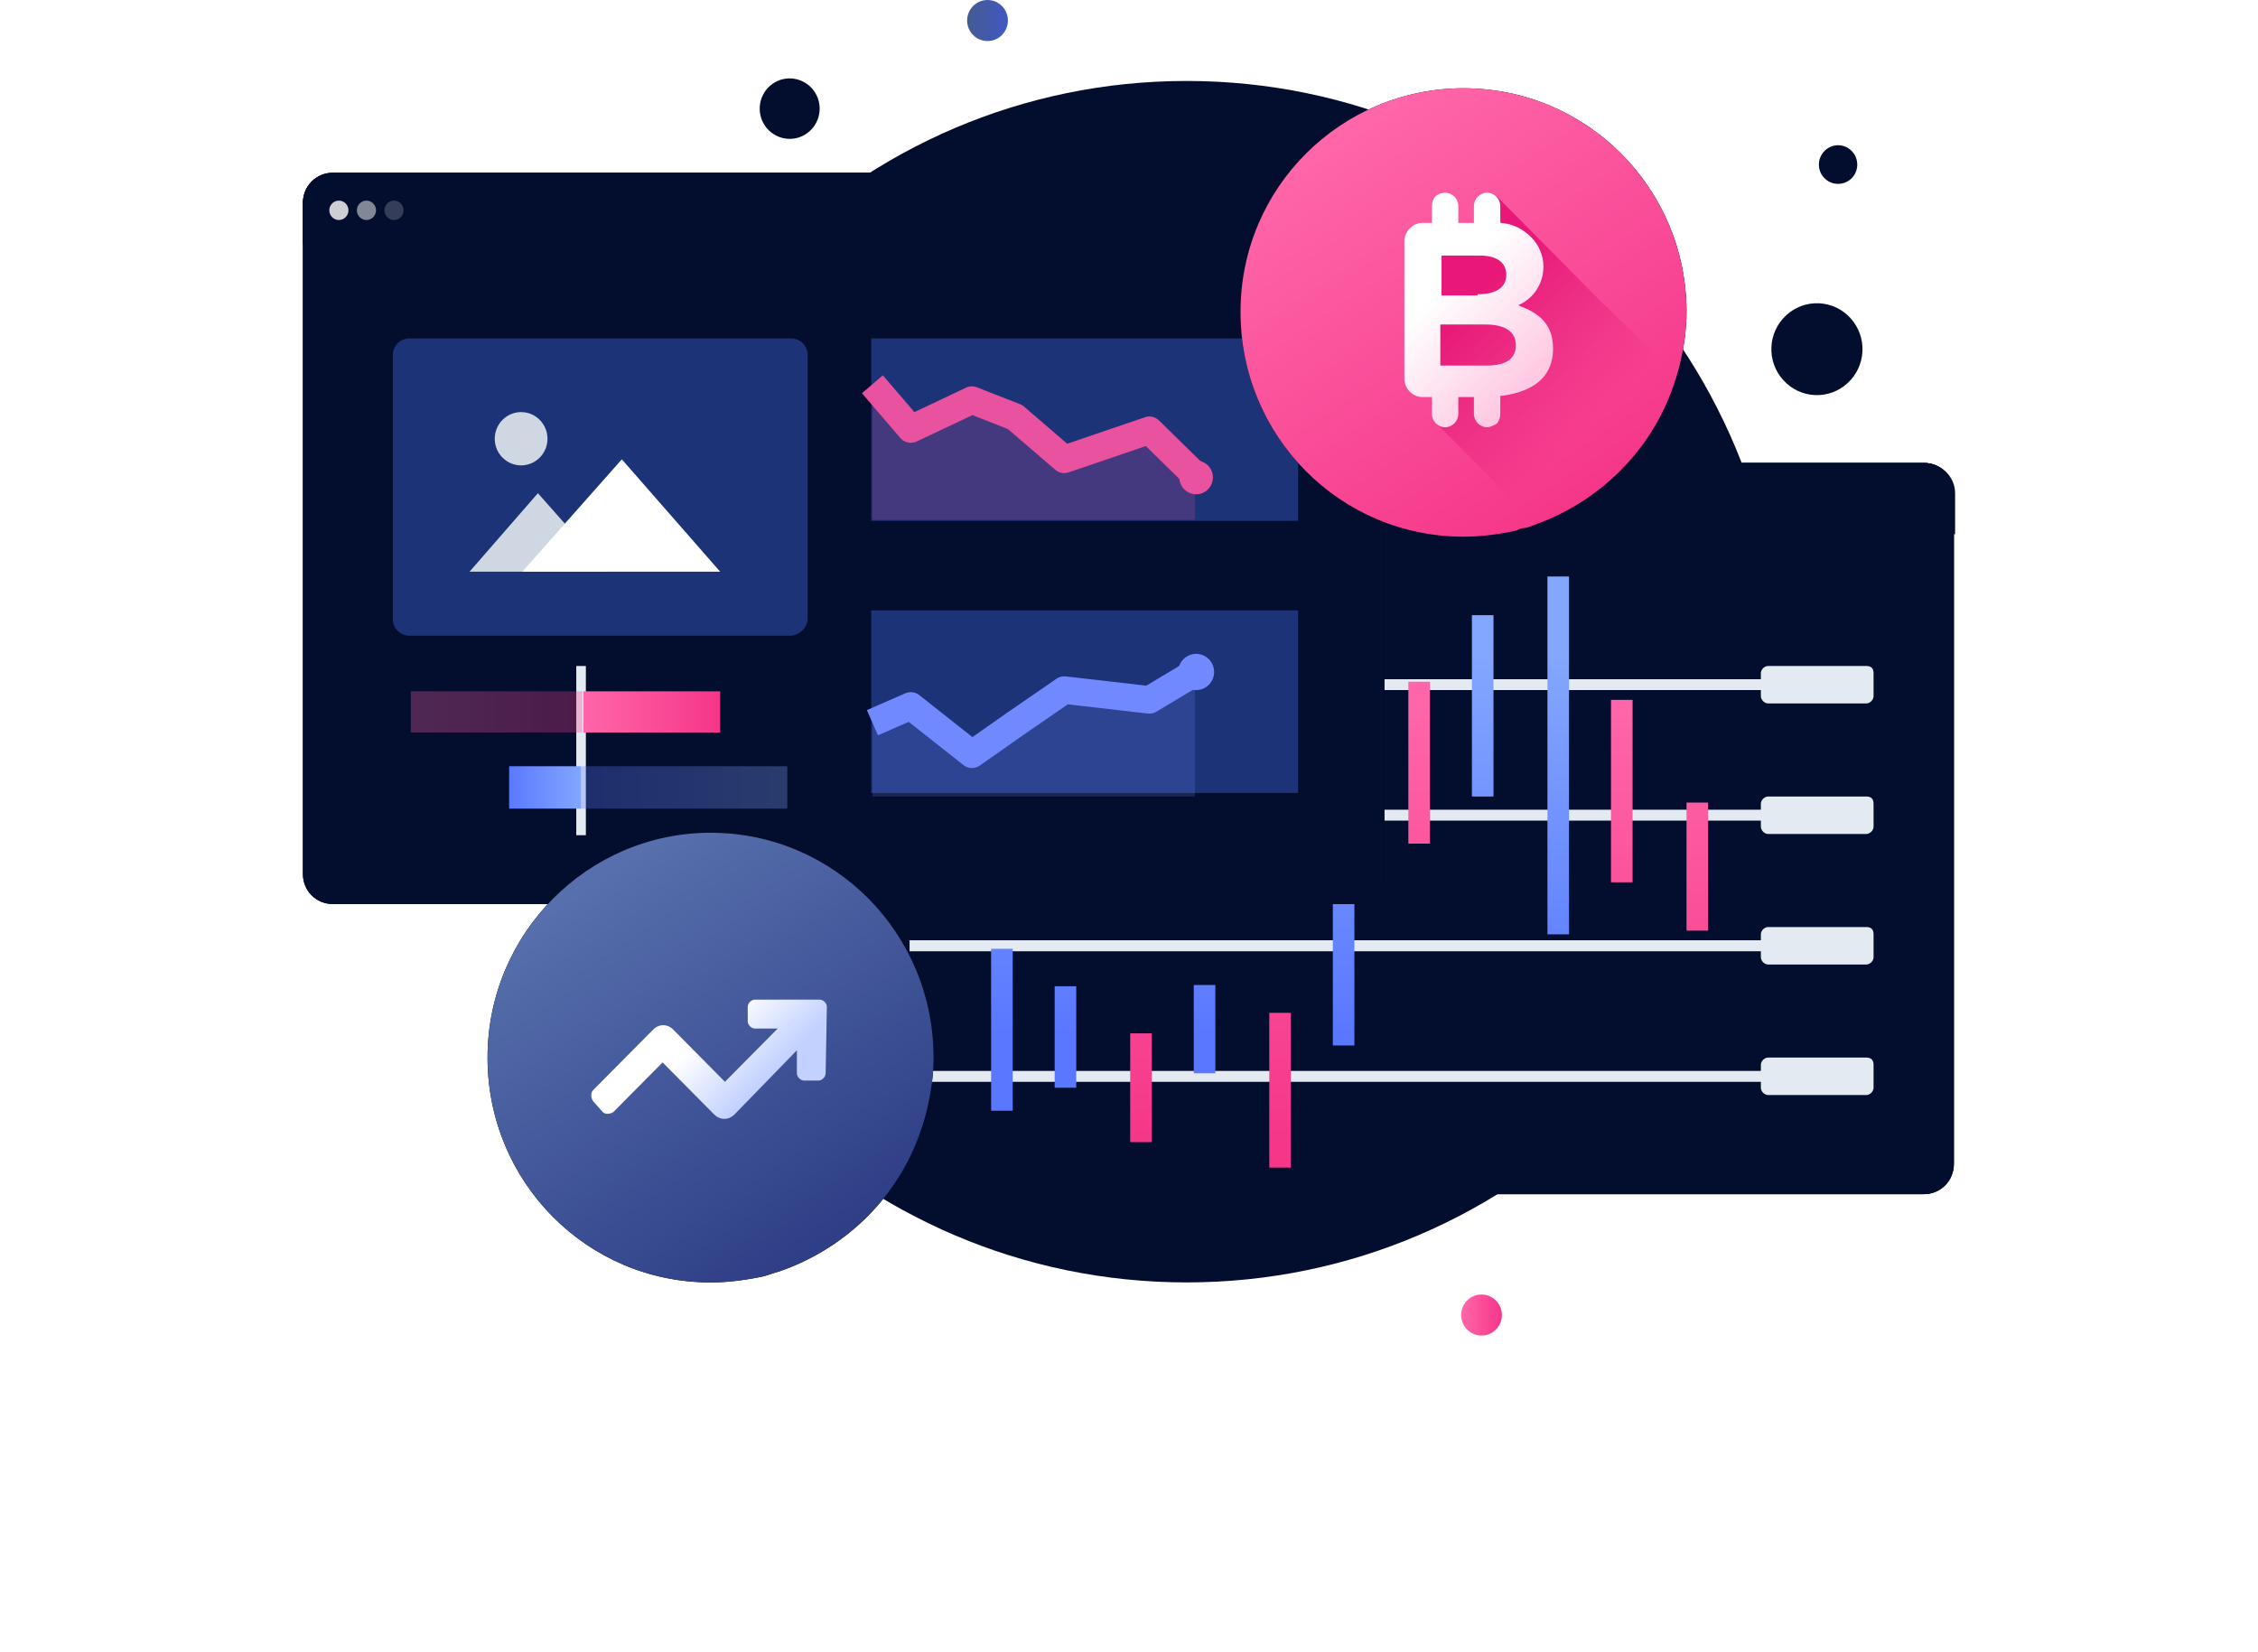 <svg xmlns="http://www.w3.org/2000/svg" xmlns:xlink="http://www.w3.org/1999/xlink" width="492px" height="360px" viewBox="0 0 492 360"><title>39</title><defs><path d="M353.208,100.86 C356.865,100.86 359.739,103.77 359.739,107.46 L359.739,253.59 C359.739,257.28 356.865,260.19 353.208,260.19 L130.623,260.19 C126.966,260.19 124.092,257.28 124.092,253.59 L124.092,107.46 C124.092,103.77 126.966,100.86 130.623,100.86 L353.208,100.86 Z" id="path-1"></path><filter x="-49.0%" y="-51.8%" width="198.0%" height="245.0%" filterUnits="objectBoundingBox" id="filter-2"><feGaussianBlur stdDeviation="33"></feGaussianBlur></filter><linearGradient x1="28.03%" y1="50%" x2="104.268%" y2="50%" id="linearGradient-3"><stop stop-color="#030E2E" offset="0%"></stop><stop stop-color="#030E2E" offset="100%"></stop></linearGradient><linearGradient x1="1.385%" y1="48.658%" x2="96.44%" y2="48.658%" id="linearGradient-4"><stop stop-color="#455B92" offset="0%"></stop><stop stop-color="#4158C2" offset="100%"></stop></linearGradient><linearGradient x1="2.128%" y1="51.007%" x2="99.358%" y2="51.007%" id="linearGradient-5"><stop stop-color="#FF66A9" offset="0%"></stop><stop stop-color="#F53689" offset="100%"></stop></linearGradient><linearGradient x1="47.959%" y1="-180.442%" x2="47.959%" y2="52.211%" id="linearGradient-6"><stop stop-color="#83A6FF" offset="0%"></stop><stop stop-color="#5A78FF" offset="100%"></stop></linearGradient><linearGradient x1="49.075%" y1="-324.83%" x2="49.075%" y2="46.404%" id="linearGradient-7"><stop stop-color="#83A6FF" offset="0%"></stop><stop stop-color="#5A78FF" offset="100%"></stop></linearGradient><linearGradient x1="48.406%" y1="-302.405%" x2="48.406%" y2="102.152%" id="linearGradient-8"><stop stop-color="#FF66A9" offset="0%"></stop><stop stop-color="#F53689" offset="100%"></stop></linearGradient><linearGradient x1="49.585%" y1="-372.075%" x2="49.585%" y2="54.758%" id="linearGradient-9"><stop stop-color="#83A6FF" offset="0%"></stop><stop stop-color="#5A78FF" offset="100%"></stop></linearGradient><linearGradient x1="49.011%" y1="-199.288%" x2="49.011%" y2="85.053%" id="linearGradient-10"><stop stop-color="#FF66A9" offset="0%"></stop><stop stop-color="#F53689" offset="100%"></stop></linearGradient><linearGradient x1="50.16%" y1="-2.134%" x2="50.16%" y2="96.817%" id="linearGradient-11"><stop stop-color="#83A6FF" offset="0%"></stop><stop stop-color="#5A78FF" offset="100%"></stop></linearGradient><linearGradient x1="49.49%" y1="14.031%" x2="49.49%" y2="285.799%" id="linearGradient-12"><stop stop-color="#FF66A9" offset="0%"></stop><stop stop-color="#F53689" offset="100%"></stop></linearGradient><linearGradient x1="50.67%" y1="22.855%" x2="50.67%" y2="230.6%" id="linearGradient-13"><stop stop-color="#83A6FF" offset="0%"></stop><stop stop-color="#5A78FF" offset="100%"></stop></linearGradient><linearGradient x1="50.032%" y1="22.393%" x2="50.032%" y2="127.664%" id="linearGradient-14"><stop stop-color="#83A6FF" offset="0%"></stop><stop stop-color="#5A78FF" offset="100%"></stop></linearGradient><linearGradient x1="51.212%" y1="2.491%" x2="51.212%" y2="243.698%" id="linearGradient-15"><stop stop-color="#FF66A9" offset="0%"></stop><stop stop-color="#F53689" offset="100%"></stop></linearGradient><linearGradient x1="50.574%" y1="-76.667%" x2="50.574%" y2="266.989%" id="linearGradient-16"><stop stop-color="#FF66A9" offset="0%"></stop><stop stop-color="#F53689" offset="100%"></stop></linearGradient><path d="M229.116,37.65 C232.773,37.65 235.647,40.56 235.647,44.25 L235.647,190.41 C235.647,194.1 232.773,196.98 229.116,196.98 L6.531,196.98 C2.874,196.98 0,194.1 0,190.41 L0,44.25 C0,40.56 2.874,37.65 6.531,37.65 L229.116,37.65 Z" id="path-17"></path><filter x="-49.0%" y="-51.8%" width="198.0%" height="245.0%" filterUnits="objectBoundingBox" id="filter-18"><feGaussianBlur stdDeviation="33"></feGaussianBlur></filter><linearGradient x1="28.05%" y1="50.579%" x2="104.372%" y2="50.579%" id="linearGradient-19"><stop stop-color="#030E2E" offset="0%"></stop><stop stop-color="#030E2E" offset="100%"></stop></linearGradient><linearGradient x1="24.486%" y1="10.352%" x2="78.407%" y2="92.468%" id="linearGradient-20"><stop stop-color="#576FAC" offset="0%"></stop><stop stop-color="#2D3D86" offset="100%"></stop></linearGradient><path d="M137.418,230.43 C137.418,234.12 136.893,237.81 136.11,241.23 C135.588,243.6 134.805,245.97 134.019,248.07 C128.796,261.78 117.561,272.31 103.716,277.05 C102.672,277.32 101.364,277.83 100.32,278.1 C96.663,278.88 92.742,279.42 88.824,279.42 C61.917,279.42 40.233,257.55 40.233,230.43 C40.233,203.31 62.178,181.44 88.824,181.44 C115.734,181.44 137.418,203.31 137.418,230.43 Z" id="path-21"></path><filter x="-44.8%" y="-29.1%" width="189.5%" height="188.8%" filterUnits="objectBoundingBox" id="filter-22"><feGaussianBlur stdDeviation="12"></feGaussianBlur></filter><linearGradient x1="76.729%" y1="62.126%" x2="40.449%" y2="43.902%" id="linearGradient-23"><stop stop-color="#C2D1FF" offset="1.132%"></stop><stop stop-color="#FFFFFF" offset="100%"></stop></linearGradient><linearGradient x1="23.445%" y1="8.873%" x2="78.473%" y2="92.478%" id="linearGradient-24"><stop stop-color="#FF66A9" offset="0%"></stop><stop stop-color="#F53689" offset="100%"></stop></linearGradient><path d="M301.479,67.95 C301.479,71.64 300.957,75.33 300.174,78.75 C299.652,81.12 298.869,83.49 298.083,85.59 C292.86,99.27 281.625,109.83 267.78,114.57 C267.258,114.81 266.472,115.08 265.95,115.08 C265.428,115.08 264.906,115.35 264.384,115.62 C260.727,116.4 256.806,116.94 252.888,116.94 C225.981,116.94 204.297,95.07 204.297,67.95 C204.297,40.83 226.242,19.23 252.888,19.23 C279.798,19.23 301.479,41.07 301.479,67.95 Z" id="path-25"></path><filter x="-44.8%" y="-29.2%" width="189.5%" height="189.0%" filterUnits="objectBoundingBox" id="filter-26"><feGaussianBlur stdDeviation="12"></feGaussianBlur></filter><linearGradient x1="24.254%" y1="25.198%" x2="59.873%" y2="72.716%" id="linearGradient-27"><stop stop-color="#E81778" offset="0%"></stop><stop stop-color="#E01F79" stop-opacity="0" offset="100%"></stop></linearGradient><linearGradient x1="71.587%" y1="89.959%" x2="36.113%" y2="34.469%" id="linearGradient-28"><stop stop-color="#FFC9E3" offset="1.132%"></stop><stop stop-color="#FFFFFF" offset="100%"></stop></linearGradient><linearGradient x1="-0.071%" y1="50.836%" x2="99.617%" y2="50.836%" id="linearGradient-29"><stop stop-color="#FF66A9" offset="0%"></stop><stop stop-color="#F53689" offset="100%"></stop></linearGradient><linearGradient x1="0.321%" y1="50.836%" x2="100.642%" y2="50.836%" id="linearGradient-30"><stop stop-color="#FF66A9" offset="0%"></stop><stop stop-color="#F53689" offset="100%"></stop></linearGradient><linearGradient x1="100.287%" y1="50.649%" x2="-0.823%" y2="50.649%" id="linearGradient-31"><stop stop-color="#83A6FF" offset="0%"></stop><stop stop-color="#5A78FF" offset="100%"></stop></linearGradient><linearGradient x1="100.227%" y1="50.649%" x2="0.1%" y2="50.649%" id="linearGradient-32"><stop stop-color="#83A6FF" offset="0%"></stop><stop stop-color="#5A78FF" offset="100%"></stop></linearGradient></defs><g id="Page-1" stroke="none" stroke-width="1" fill="none" fill-rule="evenodd"><g id="39" transform="translate(66, -0)"><path d="M192.54,279.42 C264.249,279.42 322.38,220.8 322.38,148.53 C322.38,76.23 264.249,17.64 192.54,17.64 C120.831,17.64 62.7,76.23 62.7,148.53 C62.7,220.8 120.831,279.42 192.54,279.42 Z" id="Path" fill="#030E2E" fill-rule="nonzero"></path><g id="Path" fill-rule="nonzero"><use fill="black" fill-opacity="1" filter="url(#filter-2)" xlink:href="#path-1"></use><use fill="#030E2E" xlink:href="#path-1"></use></g><path d="M360,107.46 L360,116.4 L124.092,116.4 L124.092,107.46 C124.092,103.77 126.966,100.86 130.623,100.86 L353.208,100.86 C356.865,100.86 360,103.77 360,107.46 Z" id="Path" fill="url(#linearGradient-3)" fill-rule="nonzero"></path><path d="M131.931,110.88 C133.083,110.88 134.019,109.92 134.019,108.75 C134.019,107.61 133.083,106.65 131.931,106.65 C130.776,106.65 129.84,107.61 129.84,108.75 C129.84,109.92 130.776,110.88 131.931,110.88 Z" id="Path" fill="#FFFFFF" fill-rule="nonzero" opacity="0.8"></path><path d="M137.94,110.88 C139.092,110.88 140.028,109.92 140.028,108.75 C140.028,107.61 139.092,106.65 137.94,106.65 C136.785,106.65 135.849,107.61 135.849,108.75 C135.849,109.92 136.785,110.88 137.94,110.88 Z" id="Path" fill="#FFFFFF" fill-rule="nonzero" opacity="0.5"></path><path d="M143.949,110.88 C145.101,110.88 146.037,109.92 146.037,108.75 C146.037,107.61 145.101,106.65 143.949,106.65 C142.794,106.65 141.858,107.61 141.858,108.75 C141.858,109.92 142.794,110.88 143.949,110.88 Z" id="Path" fill="#FFFFFF" fill-rule="nonzero" opacity="0.2"></path><path d="M108.084,29.94 C111.516,28.8 113.394,25.08 112.278,21.63 C111.162,18.18 107.478,16.29 104.049,17.4 C100.617,18.54 98.739,22.23 99.855,25.71 C100.971,29.16 104.655,31.05 108.084,29.94 Z" id="Path" fill="#030E2E" fill-rule="nonzero"></path><path d="M149.172,8.94 C151.626,8.94 153.615,6.96 153.615,4.47 C153.615,2.01 151.626,0 149.172,0 C146.721,0 144.732,2.01 144.732,4.47 C144.732,6.96 146.721,8.94 149.172,8.94 Z" id="Path" fill="url(#linearGradient-4)" fill-rule="nonzero"></path><path d="M256.806,291 C259.26,291 261.249,288.99 261.249,286.53 C261.249,284.04 259.26,282.06 256.806,282.06 C254.355,282.06 252.366,284.04 252.366,286.53 C252.366,288.99 254.355,291 256.806,291 Z" id="Path" fill="url(#linearGradient-5)" fill-rule="nonzero"></path><path d="M336.591,83.46 C340.638,79.74 340.92,73.41 337.221,69.33 C333.522,65.25 327.243,64.95 323.196,68.7 C319.149,72.42 318.867,78.75 322.566,82.83 C326.262,86.91 332.544,87.21 336.591,83.46 Z" id="Path" fill="#030E2E" fill-rule="nonzero"></path><path d="M337.323,38.97 C339.027,37.41 339.147,34.74 337.59,33.03 C336.033,31.29 333.39,31.17 331.686,32.76 C329.979,34.32 329.862,36.99 331.419,38.7 C332.976,40.41 335.619,40.53 337.323,38.97 Z" id="Path" fill="#030E2E" fill-rule="nonzero"></path><path d="M340.668,230.43 L319.245,230.43 C318.462,230.43 317.679,231.21 317.679,232.02 L317.679,233.34 L132.192,233.34 L132.192,235.71 L317.679,235.71 L317.679,237 C317.679,237.81 318.462,238.59 319.245,238.59 L340.668,238.59 C341.451,238.59 342.234,237.81 342.234,237 L342.234,232.02 C342.234,230.97 341.712,230.43 340.668,230.43 Z" id="Path" fill="#E3EAF2" fill-rule="nonzero"></path><path d="M340.668,201.99 L319.245,201.99 C318.462,201.99 317.679,202.77 317.679,203.58 L317.679,204.87 L132.192,204.87 L132.192,207.27 L317.679,207.27 L317.679,208.56 C317.679,209.37 318.462,210.15 319.245,210.15 L340.668,210.15 C341.451,210.15 342.234,209.37 342.234,208.56 L342.234,203.58 C342.234,202.5 341.712,201.99 340.668,201.99 Z" id="Path" fill="#E3EAF2" fill-rule="nonzero"></path><path d="M340.668,173.55 L319.245,173.55 C318.462,173.55 317.679,174.33 317.679,175.14 L317.679,176.43 L132.192,176.43 L132.192,178.8 L317.679,178.8 L317.679,180.12 C317.679,180.93 318.462,181.71 319.245,181.71 L340.668,181.71 C341.451,181.71 342.234,180.93 342.234,180.12 L342.234,175.14 C342.234,174.06 341.712,173.55 340.668,173.55 Z" id="Path" fill="#E3EAF2" fill-rule="nonzero"></path><path d="M340.668,145.11 L319.245,145.11 C318.462,145.11 317.679,145.89 317.679,146.67 L317.679,147.99 L132.192,147.99 L132.192,150.36 L317.679,150.36 L317.679,151.68 C317.679,152.49 318.462,153.27 319.245,153.27 L340.668,153.27 C341.451,153.27 342.234,152.49 342.234,151.68 L342.234,146.67 C342.234,145.62 341.712,145.11 340.668,145.11 Z" id="Path" fill="#E3EAF2" fill-rule="nonzero"></path><polygon id="Path" fill="url(#linearGradient-6)" fill-rule="nonzero" points="154.659 206.73 149.955 206.73 149.955 242.01 154.659 242.01"></polygon><polygon id="Path" fill="url(#linearGradient-7)" fill-rule="nonzero" points="168.504 214.89 163.803 214.89 163.803 237 168.504 237"></polygon><polygon id="Path" fill="url(#linearGradient-8)" fill-rule="nonzero" points="184.965 225.15 180.261 225.15 180.261 248.85 184.965 248.85"></polygon><polygon id="Path" fill="url(#linearGradient-9)" fill-rule="nonzero" points="198.81 214.62 194.109 214.62 194.109 233.85 198.81 233.85"></polygon><polygon id="Path" fill="url(#linearGradient-10)" fill-rule="nonzero" points="215.268 220.68 210.567 220.68 210.567 254.4 215.268 254.4"></polygon><polygon id="Path" fill="url(#linearGradient-11)" fill-rule="nonzero" points="229.113 144.84 224.412 144.84 224.412 227.79 229.113 227.79"></polygon><polygon id="Path" fill="url(#linearGradient-12)" fill-rule="nonzero" points="245.574 148.53 240.87 148.53 240.87 183.81 245.574 183.81"></polygon><polygon id="Path" fill="url(#linearGradient-13)" fill-rule="nonzero" points="259.419 134.04 254.718 134.04 254.718 173.55 259.419 173.55"></polygon><polygon id="Path" fill="url(#linearGradient-14)" fill-rule="nonzero" points="275.877 125.61 271.176 125.61 271.176 203.58 275.877 203.58"></polygon><polygon id="Path" fill="url(#linearGradient-15)" fill-rule="nonzero" points="289.725 152.49 285.021 152.49 285.021 192.24 289.725 192.24"></polygon><polygon id="Path" fill="url(#linearGradient-16)" fill-rule="nonzero" points="306.183 174.87 301.479 174.87 301.479 202.77 306.183 202.77"></polygon><g id="Path" fill-rule="nonzero"><use fill="black" fill-opacity="1" filter="url(#filter-18)" xlink:href="#path-17"></use><use fill="#030E2E" xlink:href="#path-17"></use></g><path d="M235.647,44.25 L235.647,53.19 L0,53.19 L0,44.25 C0,40.56 2.874,37.65 6.531,37.65 L229.116,37.65 C232.773,37.65 235.647,40.56 235.647,44.25 Z" id="Path" fill="url(#linearGradient-19)" fill-rule="nonzero"></path><path d="M7.836,47.94 C8.991,47.94 9.927,46.98 9.927,45.81 C9.927,44.67 8.991,43.71 7.836,43.71 C6.684,43.71 5.748,44.67 5.748,45.81 C5.748,46.98 6.684,47.94 7.836,47.94 Z" id="Path" fill="#FFFFFF" fill-rule="nonzero" opacity="0.8"></path><path d="M13.845,47.94 C15,47.94 15.936,46.98 15.936,45.81 C15.936,44.67 15,43.71 13.845,43.71 C12.693,43.71 11.757,44.67 11.757,45.81 C11.757,46.98 12.693,47.94 13.845,47.94 Z" id="Path" fill="#FFFFFF" fill-rule="nonzero" opacity="0.5"></path><path d="M19.854,47.94 C21.009,47.94 21.945,46.98 21.945,45.81 C21.945,44.67 21.009,43.71 19.854,43.71 C18.702,43.71 17.766,44.67 17.766,45.81 C17.766,46.98 18.702,47.94 19.854,47.94 Z" id="Path" fill="#FFFFFF" fill-rule="nonzero" opacity="0.2"></path><polygon id="Path" fill="#1C3377" fill-rule="nonzero" points="216.837 73.74 123.831 73.74 123.831 113.49 216.837 113.49"></polygon><polygon id="Path" fill="#1C3377" fill-rule="nonzero" points="216.837 132.99 123.831 132.99 123.831 172.77 216.837 172.77"></polygon><polygon id="Path" fill="#E9529E" fill-rule="nonzero" opacity="0.2" points="194.37 103.5 184.44 94.29 165.891 100.59 155.181 91.38 145.776 87.96 132.453 94.29 124.092 84.27 124.092 113.25 194.37 113.25"></polygon><polyline id="Path" stroke="#E9529E" stroke-width="6" stroke-linejoin="round" points="124.092 83.73 132.453 93.48 145.776 87.18 155.181 90.87 165.891 100.08 184.44 93.75 194.106 103.23"></polyline><path d="M194.37,147.21 L184.44,153 L165.891,150.9 L155.181,158.28 L145.776,164.85 L132.453,154.32 L124.092,158.01 L124.092,173.55 L194.37,173.55 C194.37,173.55 194.37,146.94 194.37,147.21 Z" id="Path" fill="#7089FF" fill-rule="nonzero" opacity="0.2"></path><polyline id="Path" stroke="#7089FF" stroke-width="6" stroke-linejoin="round" points="124.092 157.47 132.453 153.81 145.776 164.34 155.181 157.74 165.891 150.36 184.44 152.49 194.106 146.7"></polyline><path d="M194.631,107.7 C196.65,107.7 198.288,106.05 198.288,104.01 C198.288,102 196.65,100.35 194.631,100.35 C192.609,100.35 190.971,102 190.971,104.01 C190.971,106.05 192.609,107.7 194.631,107.7 Z" id="Path" fill="#E9529E" fill-rule="nonzero"></path><path d="M194.631,150.36 C196.794,150.36 198.549,148.59 198.549,146.43 C198.549,144.24 196.794,142.47 194.631,142.47 C192.465,142.47 190.713,144.24 190.713,146.43 C190.713,148.59 192.465,150.36 194.631,150.36 Z" id="Path" fill="#7089FF" fill-rule="nonzero"></path><path d="M106.068,138.51 L23.25,138.51 C21.162,138.51 19.593,136.95 19.593,134.82 L19.593,77.43 C19.593,75.33 21.162,73.74 23.25,73.74 L106.329,73.74 C108.417,73.74 109.986,75.33 109.986,77.43 L109.986,135.09 C109.725,136.95 108.156,138.51 106.068,138.51 Z" id="Path" fill="#1C3377" fill-rule="nonzero"></path><polygon id="Path" fill="#CED7E2" fill-rule="nonzero" points="66.357 124.56 36.312 124.56 51.204 107.46"></polygon><polygon id="Path" fill="#FFFFFF" fill-rule="nonzero" points="90.915 124.56 47.808 124.56 69.492 100.08"></polygon><path d="M47.547,101.4 C50.721,101.4 53.295,98.79 53.295,95.61 C53.295,92.4 50.721,89.79 47.547,89.79 C44.373,89.79 41.799,92.4 41.799,95.61 C41.799,98.79 44.373,101.4 47.547,101.4 Z" id="Path" fill="#CED7E2" fill-rule="nonzero"></path><g id="Path" fill-rule="nonzero"><use fill="black" fill-opacity="1" filter="url(#filter-22)" xlink:href="#path-21"></use><use fill="url(#linearGradient-20)" xlink:href="#path-21"></use></g><path d="M136.11,241.23 C135.588,243.6 134.805,245.97 134.019,248.07 C128.796,261.78 117.561,272.31 103.716,277.05 C102.672,277.32 101.364,277.83 100.32,278.1 L64.266,241.5 L77.328,229.65 L92.22,239.64 L107.634,225.42 L110.247,223.05 L113.643,218.58 L136.11,241.23 Z" id="Path" fill-rule="nonzero"></path><path d="M114.165,219.36 C114.165,218.58 113.382,217.8 112.599,217.8 L98.49,217.8 C97.707,217.8 96.924,218.58 96.924,219.36 L96.924,222.54 C96.924,223.32 97.707,224.1 98.49,224.1 L103.455,224.1 L91.959,235.71 L80.727,224.37 C79.419,223.05 77.592,223.05 76.284,224.37 L63.222,237.54 C62.7,238.08 62.7,239.13 63.222,239.91 L65.313,242.28 C65.835,242.82 66.879,242.82 67.662,242.28 L78.375,231.48 L89.607,242.82 C90.915,244.11 92.742,244.11 94.05,242.82 L107.634,228.84 L107.634,233.85 C107.634,234.63 108.417,235.44 109.203,235.44 L112.338,235.44 C113.121,235.44 113.904,234.63 113.904,233.85 L114.165,219.36 Z" id="Path" fill="url(#linearGradient-23)" fill-rule="nonzero"></path><polygon id="Path" fill="#E3EAF2" fill-rule="nonzero" points="61.656 145.11 59.565 145.11 59.565 181.98 61.656 181.98"></polygon><g id="Path" fill-rule="nonzero"><use fill="black" fill-opacity="1" filter="url(#filter-26)" xlink:href="#path-25"></use><use fill="url(#linearGradient-24)" xlink:href="#path-25"></use></g><path d="M298.5,82.5 C293.274,96.18 284.934,109.41 271.089,114.15 C270.567,114.42 269.781,114.69 269.259,114.69 L247.053,92.31 L245.226,54.63 L256.98,49.89 L260.115,42.78 L282.843,65.7 C298.5,81 299.283,80.4 298.5,82.5 Z" id="Path" fill="url(#linearGradient-27)" fill-rule="nonzero"></path><path d="M258.027,93.09 C256.458,93.09 255.153,91.77 255.153,90.18 L255.153,86.52 L251.757,86.52 L251.757,90.18 C251.757,91.77 250.449,93.09 248.883,93.09 C247.314,93.09 246.009,91.77 246.009,90.18 L246.009,86.52 L243.918,86.52 C241.83,86.52 240,84.66 240,82.56 L240,52.53 C240,50.43 241.83,48.57 243.918,48.57 L246.009,48.57 L246.009,44.91 C246.009,44.1 246.27,43.32 246.792,42.78 C247.314,42.27 248.1,42 248.883,42 C250.449,42 251.757,43.32 251.757,44.91 L251.757,48.57 L255.153,48.57 L255.153,44.91 C255.153,43.32 256.458,42 258.027,42 C259.593,42 260.901,43.32 260.901,44.91 L260.901,48.57 L261.162,48.57 C263.775,48.84 265.863,49.89 267.693,51.75 C269.259,53.31 270.306,55.68 270.306,58.05 C270.306,61.5 268.476,64.65 265.341,66.24 L264.819,66.48 L265.341,66.75 C270.306,68.61 272.394,71.49 272.394,75.96 C272.394,83.88 265.341,85.71 261.162,86.25 L260.901,86.25 L260.901,90.18 C260.901,90.99 260.64,91.77 260.115,92.31 C259.332,92.82 258.549,93.09 258.027,93.09 Z M258.027,79.65 C263.25,79.65 264.297,77.28 264.297,75.18 C264.297,72.3 261.945,70.71 257.766,70.71 L247.836,70.71 L247.836,79.65 L258.027,79.65 Z M255.936,64.11 C261.162,64.11 262.206,61.74 262.206,59.91 C262.206,56.22 258.549,55.68 256.458,55.68 L248.1,55.68 L248.1,64.38 L255.936,64.38 L255.936,64.11 Z" id="Shape" fill="url(#linearGradient-28)" fill-rule="nonzero"></path><polygon id="Path" fill="url(#linearGradient-29)" fill-rule="nonzero" points="90.915 150.63 61.131 150.63 61.131 159.6 90.915 159.6"></polygon><polygon id="Path" fill="url(#linearGradient-30)" fill-rule="nonzero" opacity="0.3" points="60.87 150.63 23.511 150.63 23.511 159.6 60.87 159.6"></polygon><polygon id="Path" fill="url(#linearGradient-31)" fill-rule="nonzero" points="44.934 176.19 60.609 176.19 60.609 166.95 44.934 166.95"></polygon><polygon id="Path" fill="url(#linearGradient-32)" fill-rule="nonzero" opacity="0.3" points="60.609 176.19 105.543 176.19 105.543 166.95 60.609 166.95"></polygon></g></g></svg>